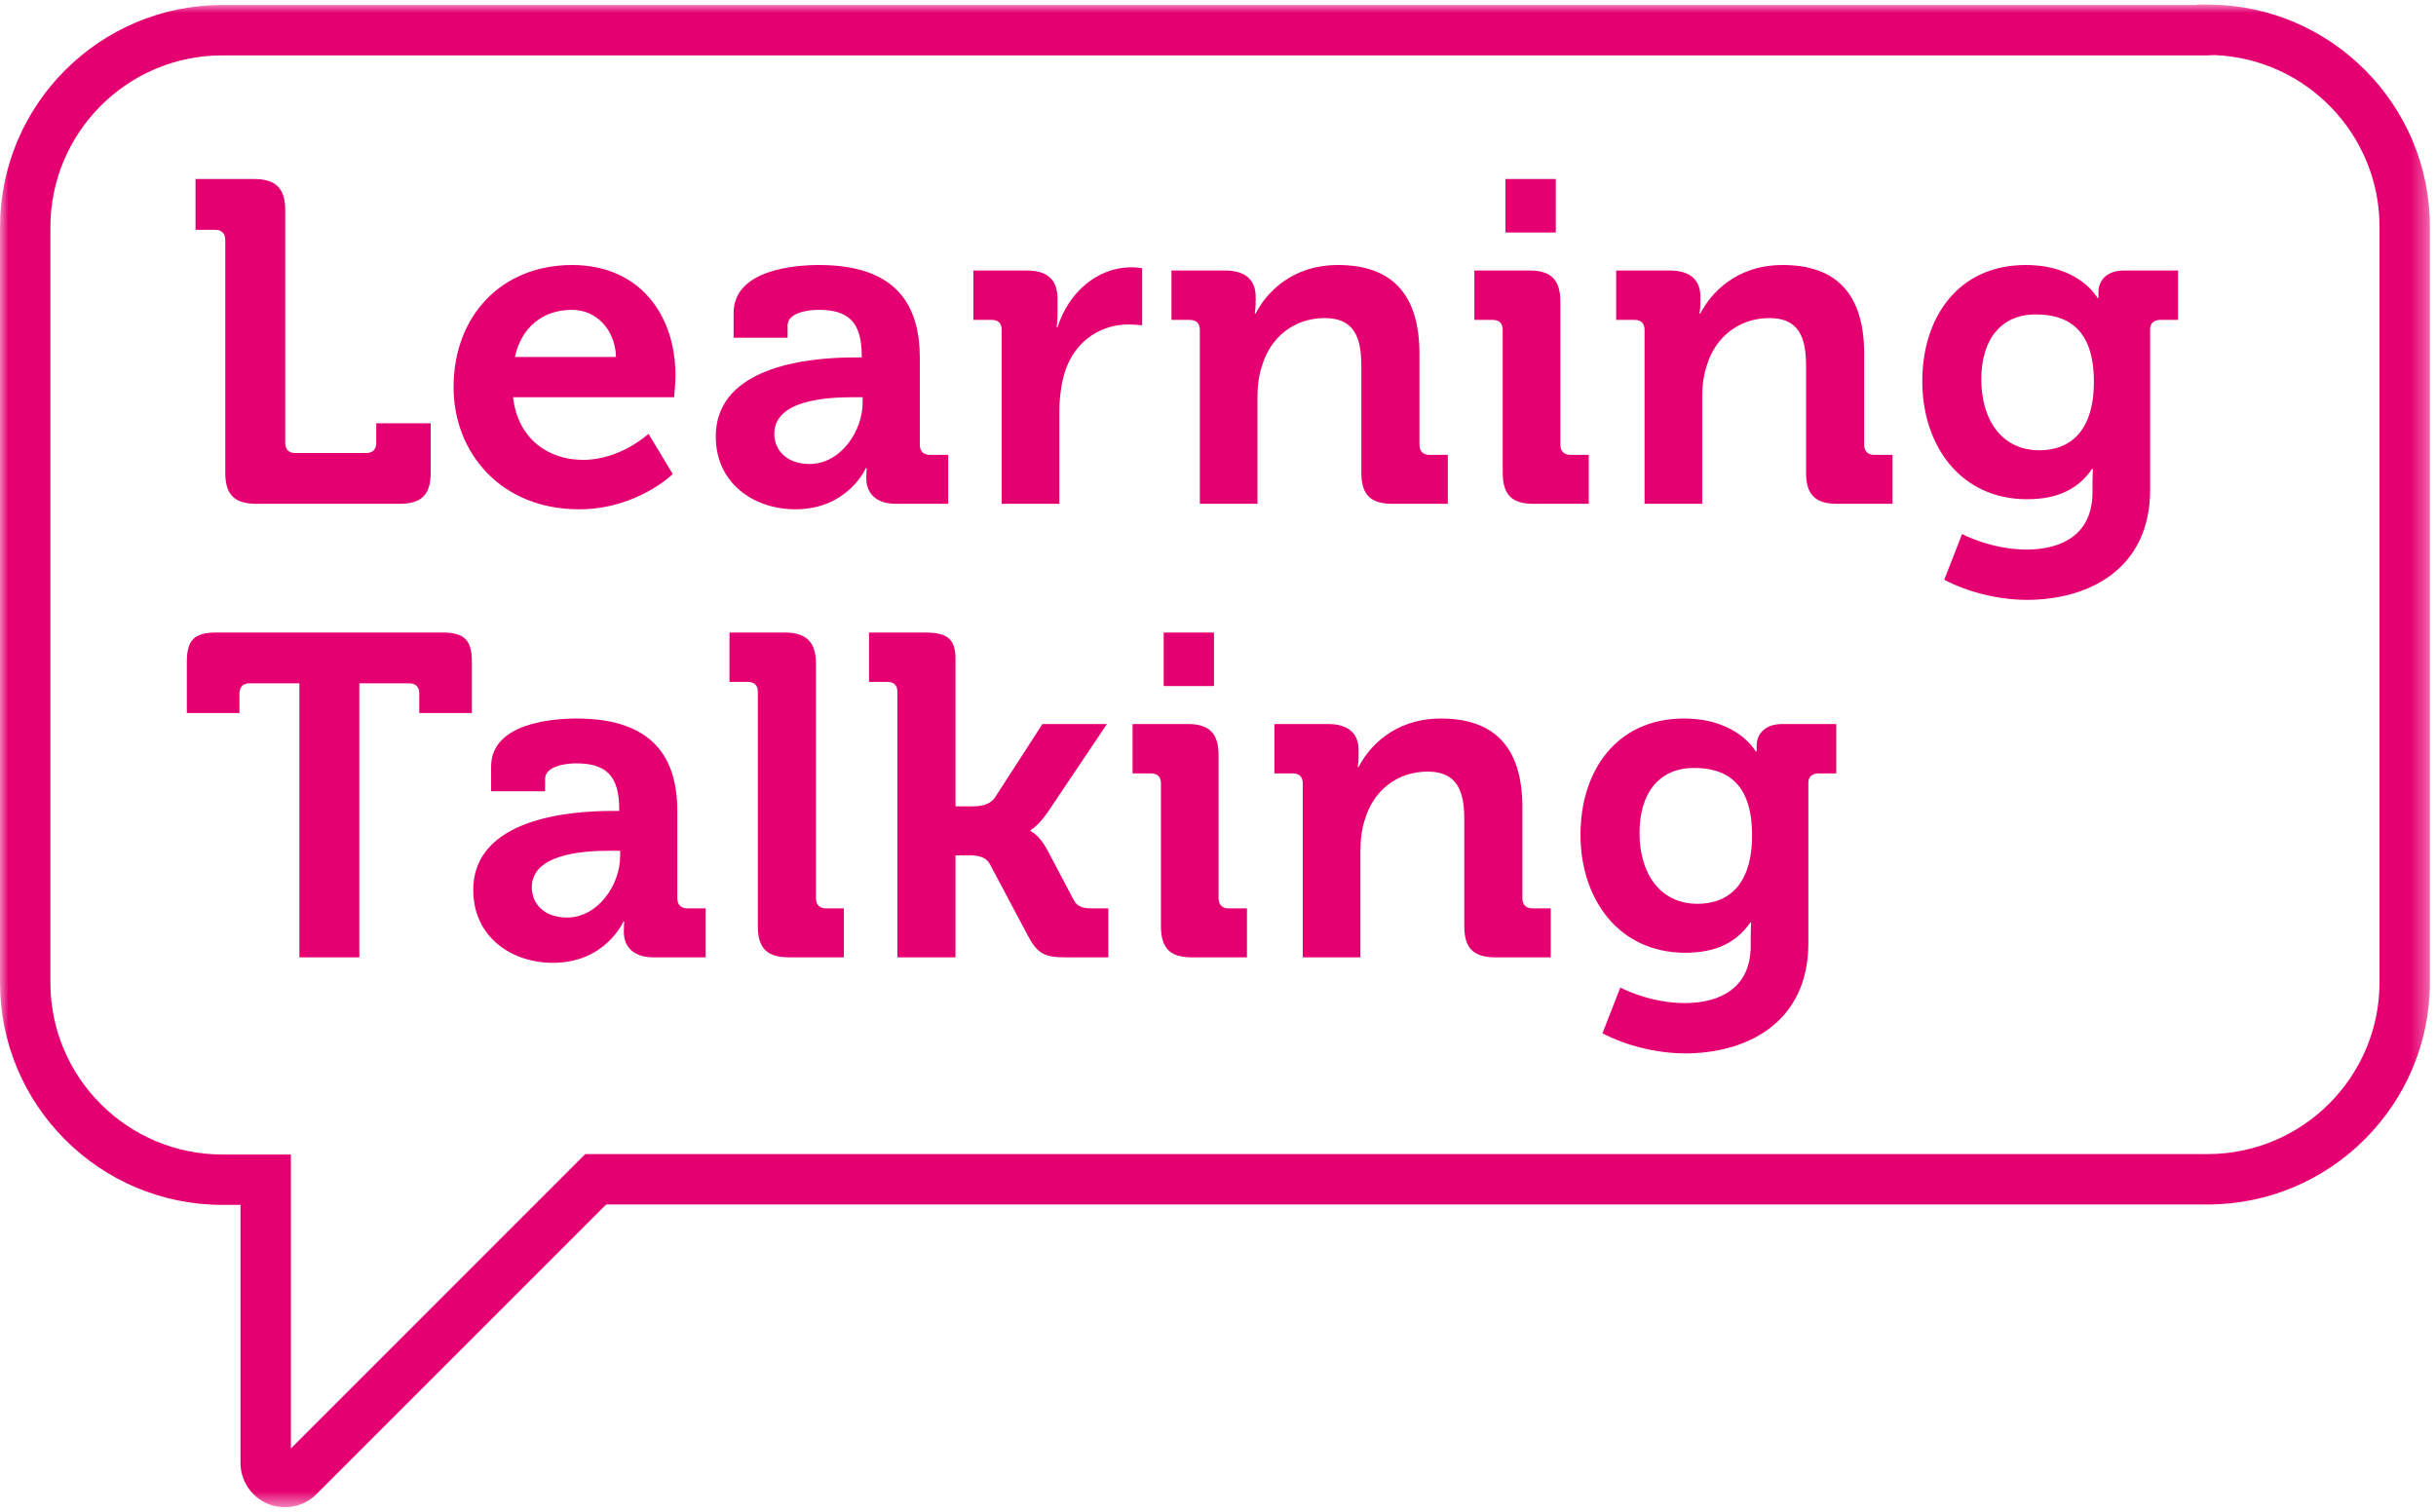 <?xml version="1.0" encoding="UTF-8"?>
<svg width="145px" height="90px" viewBox="0 0 145 90" version="1.1" xmlns="http://www.w3.org/2000/svg" xmlns:xlink="http://www.w3.org/1999/xlink">
    <title>Logo</title>
    <defs>
        <polygon id="path-1" points="0 0 144.639 0 144.639 89.457 0 89.457"></polygon>
    </defs>
    <g id="Symbols" stroke="none" stroke-width="1" fill="none" fill-rule="evenodd">
        <g id="Header" transform="translate(-50, -39)">
            <g id="Logo" transform="translate(50, 39.272)">
                <path d="M101.05,53.535 C98.816,53.535 97.591,51.738 97.591,49.314 C97.591,46.972 98.735,45.447 100.832,45.447 C102.711,45.447 104.29,46.291 104.29,49.45 C104.29,52.582 102.711,53.535 101.05,53.535 L101.05,53.535 Z M94.077,49.423 C94.077,53.236 96.338,56.449 100.314,56.449 C102.166,56.449 103.364,55.823 104.182,54.652 L104.236,54.652 C104.236,54.652 104.209,55.06 104.209,55.387 L104.209,56.041 C104.209,58.546 102.384,59.445 100.287,59.445 C98.163,59.445 96.447,58.519 96.447,58.519 L95.385,61.243 C96.719,61.951 98.571,62.441 100.314,62.441 C103.936,62.441 107.64,60.644 107.64,55.877 L107.64,46.318 C107.64,45.964 107.885,45.773 108.239,45.773 L109.302,45.773 L109.302,42.832 L106.088,42.832 C104.999,42.832 104.563,43.486 104.563,44.112 L104.563,44.466 L104.508,44.466 C104.508,44.466 103.446,42.505 100.232,42.505 C96.229,42.505 94.077,45.61 94.077,49.423 L94.077,49.423 Z M77.546,56.722 L80.978,56.722 L80.978,50.349 C80.978,49.695 81.059,49.069 81.25,48.497 C81.74,46.836 83.129,45.664 84.981,45.664 C86.724,45.664 87.16,46.808 87.16,48.497 L87.16,54.87 C87.16,56.177 87.705,56.722 89.012,56.722 L92.307,56.722 L92.307,53.808 L91.218,53.808 C90.837,53.808 90.619,53.59 90.619,53.208 L90.619,47.789 C90.619,44.112 88.849,42.505 85.771,42.505 C82.966,42.505 81.468,44.221 80.869,45.392 L80.814,45.392 C80.814,45.392 80.869,45.092 80.869,44.793 L80.869,44.384 C80.869,43.404 80.27,42.832 79.044,42.832 L75.858,42.832 L75.858,45.773 L76.947,45.773 C77.328,45.773 77.546,45.964 77.546,46.373 L77.546,56.722 Z M69.104,54.87 C69.104,56.177 69.648,56.722 70.928,56.722 L74.224,56.722 L74.224,53.808 L73.134,53.808 C72.753,53.808 72.535,53.59 72.535,53.208 L72.535,44.684 C72.535,43.404 71.99,42.832 70.71,42.832 L67.415,42.832 L67.415,45.773 L68.504,45.773 C68.886,45.773 69.104,45.964 69.104,46.373 L69.104,54.87 Z M69.267,40.571 L72.263,40.571 L72.263,37.385 L69.267,37.385 L69.267,40.571 Z M53.416,56.722 L56.875,56.722 L56.875,50.648 L57.638,50.648 C58.074,50.648 58.646,50.676 58.918,51.166 L61.233,55.523 C61.778,56.531 62.241,56.722 63.412,56.722 L65.972,56.722 L65.972,53.808 L65.046,53.808 C64.392,53.808 64.12,53.699 63.902,53.29 L62.322,50.294 C61.832,49.396 61.342,49.205 61.342,49.205 L61.342,49.15 C61.342,49.15 61.778,48.933 62.377,48.061 L65.89,42.832 L62.05,42.832 L59.217,47.217 C58.918,47.653 58.346,47.734 57.91,47.734 L56.875,47.734 L56.875,38.965 C56.875,37.685 56.303,37.385 55.023,37.385 L51.728,37.385 L51.728,40.326 L52.817,40.326 C53.199,40.326 53.416,40.517 53.416,40.926 L53.416,56.722 Z M45.11,54.87 C45.11,56.177 45.655,56.722 46.962,56.722 L50.23,56.722 L50.23,53.808 L49.168,53.808 C48.787,53.808 48.569,53.59 48.569,53.208 L48.569,39.237 C48.569,37.957 47.997,37.385 46.717,37.385 L43.422,37.385 L43.422,40.326 L44.511,40.326 C44.892,40.326 45.11,40.517 45.11,40.926 L45.11,54.87 Z M31.656,52.555 C31.656,50.621 34.516,50.376 36.314,50.376 L36.913,50.376 L36.913,50.703 C36.913,52.391 35.605,54.352 33.753,54.352 C32.337,54.352 31.656,53.481 31.656,52.555 L31.656,52.555 Z M28.17,52.718 C28.17,55.496 30.431,57.049 32.909,57.049 C36.041,57.049 37.103,54.597 37.103,54.597 L37.158,54.597 C37.158,54.597 37.131,54.843 37.131,55.197 C37.131,56.014 37.621,56.722 38.901,56.722 L42.006,56.722 L42.006,53.808 L40.916,53.808 C40.535,53.808 40.317,53.59 40.317,53.208 L40.317,48.034 C40.317,44.929 38.955,42.505 34.325,42.505 C32.882,42.505 29.233,42.778 29.233,45.365 L29.233,46.836 L32.446,46.836 L32.446,46.1 C32.446,45.338 33.672,45.174 34.298,45.174 C36.068,45.174 36.858,45.91 36.858,47.898 L36.858,48.007 L36.422,48.007 C34.162,48.007 28.17,48.361 28.17,52.718 L28.17,52.718 Z M17.821,56.722 L21.389,56.722 L21.389,40.408 L24.357,40.408 C24.739,40.408 24.957,40.626 24.957,41.007 L24.957,42.178 L28.089,42.178 L28.089,39.128 C28.089,37.848 27.653,37.385 26.346,37.385 L12.864,37.385 C11.557,37.385 11.121,37.848 11.121,39.128 L11.121,42.178 L14.253,42.178 L14.253,41.007 C14.253,40.626 14.471,40.408 14.852,40.408 L17.821,40.408 L17.821,56.722 Z" id="Fill-1" fill="#E50071"></path>
                <path d="M121.394,26.535 C119.16,26.535 117.935,24.738 117.935,22.314 C117.935,19.972 119.079,18.447 121.176,18.447 C123.055,18.447 124.635,19.291 124.635,22.45 C124.635,25.582 123.055,26.535 121.394,26.535 L121.394,26.535 Z M114.422,22.423 C114.422,26.236 116.682,29.449 120.658,29.449 C122.51,29.449 123.709,28.823 124.526,27.652 L124.58,27.652 C124.58,27.652 124.553,28.06 124.553,28.387 L124.553,29.041 C124.553,31.546 122.728,32.445 120.631,32.445 C118.507,32.445 116.791,31.519 116.791,31.519 L115.729,34.243 C117.063,34.951 118.915,35.441 120.658,35.441 C124.281,35.441 127.985,33.644 127.985,28.877 L127.985,19.318 C127.985,18.964 128.23,18.773 128.584,18.773 L129.646,18.773 L129.646,15.832 L126.432,15.832 C125.343,15.832 124.907,16.486 124.907,17.112 L124.907,17.466 L124.853,17.466 C124.853,17.466 123.79,15.505 120.577,15.505 C116.573,15.505 114.422,18.61 114.422,22.423 L114.422,22.423 Z M97.89,29.722 L101.322,29.722 L101.322,23.349 C101.322,22.695 101.404,22.069 101.594,21.497 C102.085,19.836 103.474,18.664 105.325,18.664 C107.069,18.664 107.504,19.808 107.504,21.497 L107.504,27.87 C107.504,29.177 108.049,29.722 109.356,29.722 L112.652,29.722 L112.652,26.808 L111.562,26.808 C111.181,26.808 110.963,26.59 110.963,26.208 L110.963,20.789 C110.963,17.112 109.193,15.505 106.115,15.505 C103.31,15.505 101.812,17.221 101.213,18.392 L101.159,18.392 C101.159,18.392 101.213,18.092 101.213,17.793 L101.213,17.384 C101.213,16.404 100.614,15.832 99.388,15.832 L96.202,15.832 L96.202,18.773 L97.291,18.773 C97.673,18.773 97.89,18.964 97.89,19.373 L97.89,29.722 Z M89.448,27.87 C89.448,29.177 89.992,29.722 91.272,29.722 L94.568,29.722 L94.568,26.808 L93.478,26.808 C93.097,26.808 92.879,26.59 92.879,26.208 L92.879,17.684 C92.879,16.404 92.335,15.832 91.055,15.832 L87.759,15.832 L87.759,18.773 L88.849,18.773 C89.23,18.773 89.448,18.964 89.448,19.373 L89.448,27.87 Z M89.611,13.571 L92.607,13.571 L92.607,10.385 L89.611,10.385 L89.611,13.571 Z M71.419,29.722 L74.85,29.722 L74.85,23.349 C74.85,22.695 74.932,22.069 75.123,21.497 C75.613,19.836 77.002,18.664 78.854,18.664 C80.597,18.664 81.032,19.808 81.032,21.497 L81.032,27.87 C81.032,29.177 81.577,29.722 82.884,29.722 L86.18,29.722 L86.18,26.808 L85.09,26.808 C84.709,26.808 84.491,26.59 84.491,26.208 L84.491,20.789 C84.491,17.112 82.721,15.505 79.644,15.505 C76.838,15.505 75.34,17.221 74.741,18.392 L74.687,18.392 C74.687,18.392 74.741,18.092 74.741,17.793 L74.741,17.384 C74.741,16.404 74.142,15.832 72.917,15.832 L69.73,15.832 L69.73,18.773 L70.819,18.773 C71.201,18.773 71.419,18.964 71.419,19.373 L71.419,29.722 Z M59.626,29.722 L63.058,29.722 L63.058,24.22 C63.058,23.403 63.167,22.641 63.358,21.96 C63.984,19.89 65.673,19.046 67.143,19.046 C67.633,19.046 67.987,19.1 67.987,19.1 L67.987,15.696 C67.987,15.696 67.661,15.641 67.361,15.641 C65.237,15.641 63.575,17.221 62.949,19.209 L62.895,19.209 C62.895,19.209 62.949,18.855 62.949,18.338 L62.949,17.521 C62.949,16.349 62.323,15.832 61.097,15.832 L57.938,15.832 L57.938,18.773 L59.027,18.773 C59.409,18.773 59.626,18.964 59.626,19.373 L59.626,29.722 Z M46.091,25.555 C46.091,23.621 48.95,23.376 50.748,23.376 L51.347,23.376 L51.347,23.703 C51.347,25.391 50.04,27.352 48.188,27.352 C46.772,27.352 46.091,26.481 46.091,25.555 L46.091,25.555 Z M42.605,25.718 C42.605,28.496 44.865,30.049 47.344,30.049 C50.476,30.049 51.538,27.597 51.538,27.597 L51.592,27.597 C51.592,27.597 51.565,27.843 51.565,28.197 C51.565,29.014 52.055,29.722 53.335,29.722 L56.44,29.722 L56.44,26.808 L55.351,26.808 C54.969,26.808 54.751,26.59 54.751,26.208 L54.751,21.034 C54.751,17.929 53.39,15.505 48.76,15.505 C47.316,15.505 43.667,15.778 43.667,18.365 L43.667,19.836 L46.881,19.836 L46.881,19.1 C46.881,18.338 48.106,18.174 48.733,18.174 C50.503,18.174 51.293,18.91 51.293,20.898 L51.293,21.007 L50.857,21.007 C48.596,21.007 42.605,21.361 42.605,25.718 L42.605,25.718 Z M30.649,20.979 C31.03,19.236 32.283,18.174 34.053,18.174 C35.469,18.174 36.613,19.318 36.668,20.979 L30.649,20.979 Z M26.999,22.777 C26.999,26.726 29.859,30.049 34.462,30.049 C37.921,30.049 40.045,27.951 40.045,27.951 L38.601,25.555 C38.601,25.555 36.94,27.107 34.707,27.107 C32.61,27.107 30.812,25.827 30.54,23.376 L40.127,23.376 C40.127,23.376 40.208,22.505 40.208,22.096 C40.208,18.419 38.03,15.505 34.053,15.505 C29.886,15.505 26.999,18.501 26.999,22.777 L26.999,22.777 Z M13.409,27.87 C13.409,29.177 13.954,29.722 15.261,29.722 L23.786,29.722 C25.093,29.722 25.637,29.177 25.637,27.87 L25.637,24.928 L22.397,24.928 L22.397,26.099 C22.397,26.481 22.179,26.699 21.797,26.699 L17.576,26.699 C17.195,26.699 16.977,26.481 16.977,26.099 L16.977,12.237 C16.977,10.957 16.432,10.385 15.125,10.385 L11.639,10.385 L11.639,13.408 L12.81,13.408 C13.191,13.408 13.409,13.626 13.409,14.007 L13.409,27.87 Z" id="Fill-3" fill="#E50071"></path>
                <g id="Group-7">
                    <mask id="mask-2" fill="white">
                        <use xlink:href="#path-1"></use>
                    </mask>
                    <g id="Clip-6"></g>
                    <path d="M13.231,3.025 C7.589,3.025 3,7.614 3,13.255 L3,58.23 C3,63.87 7.589,68.46 13.231,68.46 L17.315,68.46 L17.315,85.96 L34.838,68.435 L131.409,68.435 C137.05,68.435 141.639,63.846 141.639,58.205 L141.639,13.231 C141.639,7.728 137.273,3.226 131.822,3.008 L131.385,3.025 L13.231,3.025 Z M16.977,89.457 C16.725,89.457 16.341,89.436 15.921,89.248 C14.955,88.837 14.315,87.88 14.315,86.82 L14.315,71.46 L13.231,71.46 C5.936,71.46 0,65.525 0,58.23 L0,13.255 C0,5.96 5.936,0.025 13.231,0.025 L130.755,0.025 L130.779,-0 L131.409,-0 C138.704,-0 144.639,5.936 144.639,13.231 L144.639,58.205 C144.639,65.5 138.704,71.435 131.409,71.435 L36.081,71.435 L18.849,88.668 C18.362,89.171 17.691,89.457 16.977,89.457 L16.977,89.457 Z" id="Fill-5" fill="#E50071" mask="url(#mask-2)"></path>
                </g>
            </g>
        </g>
    </g>
</svg>